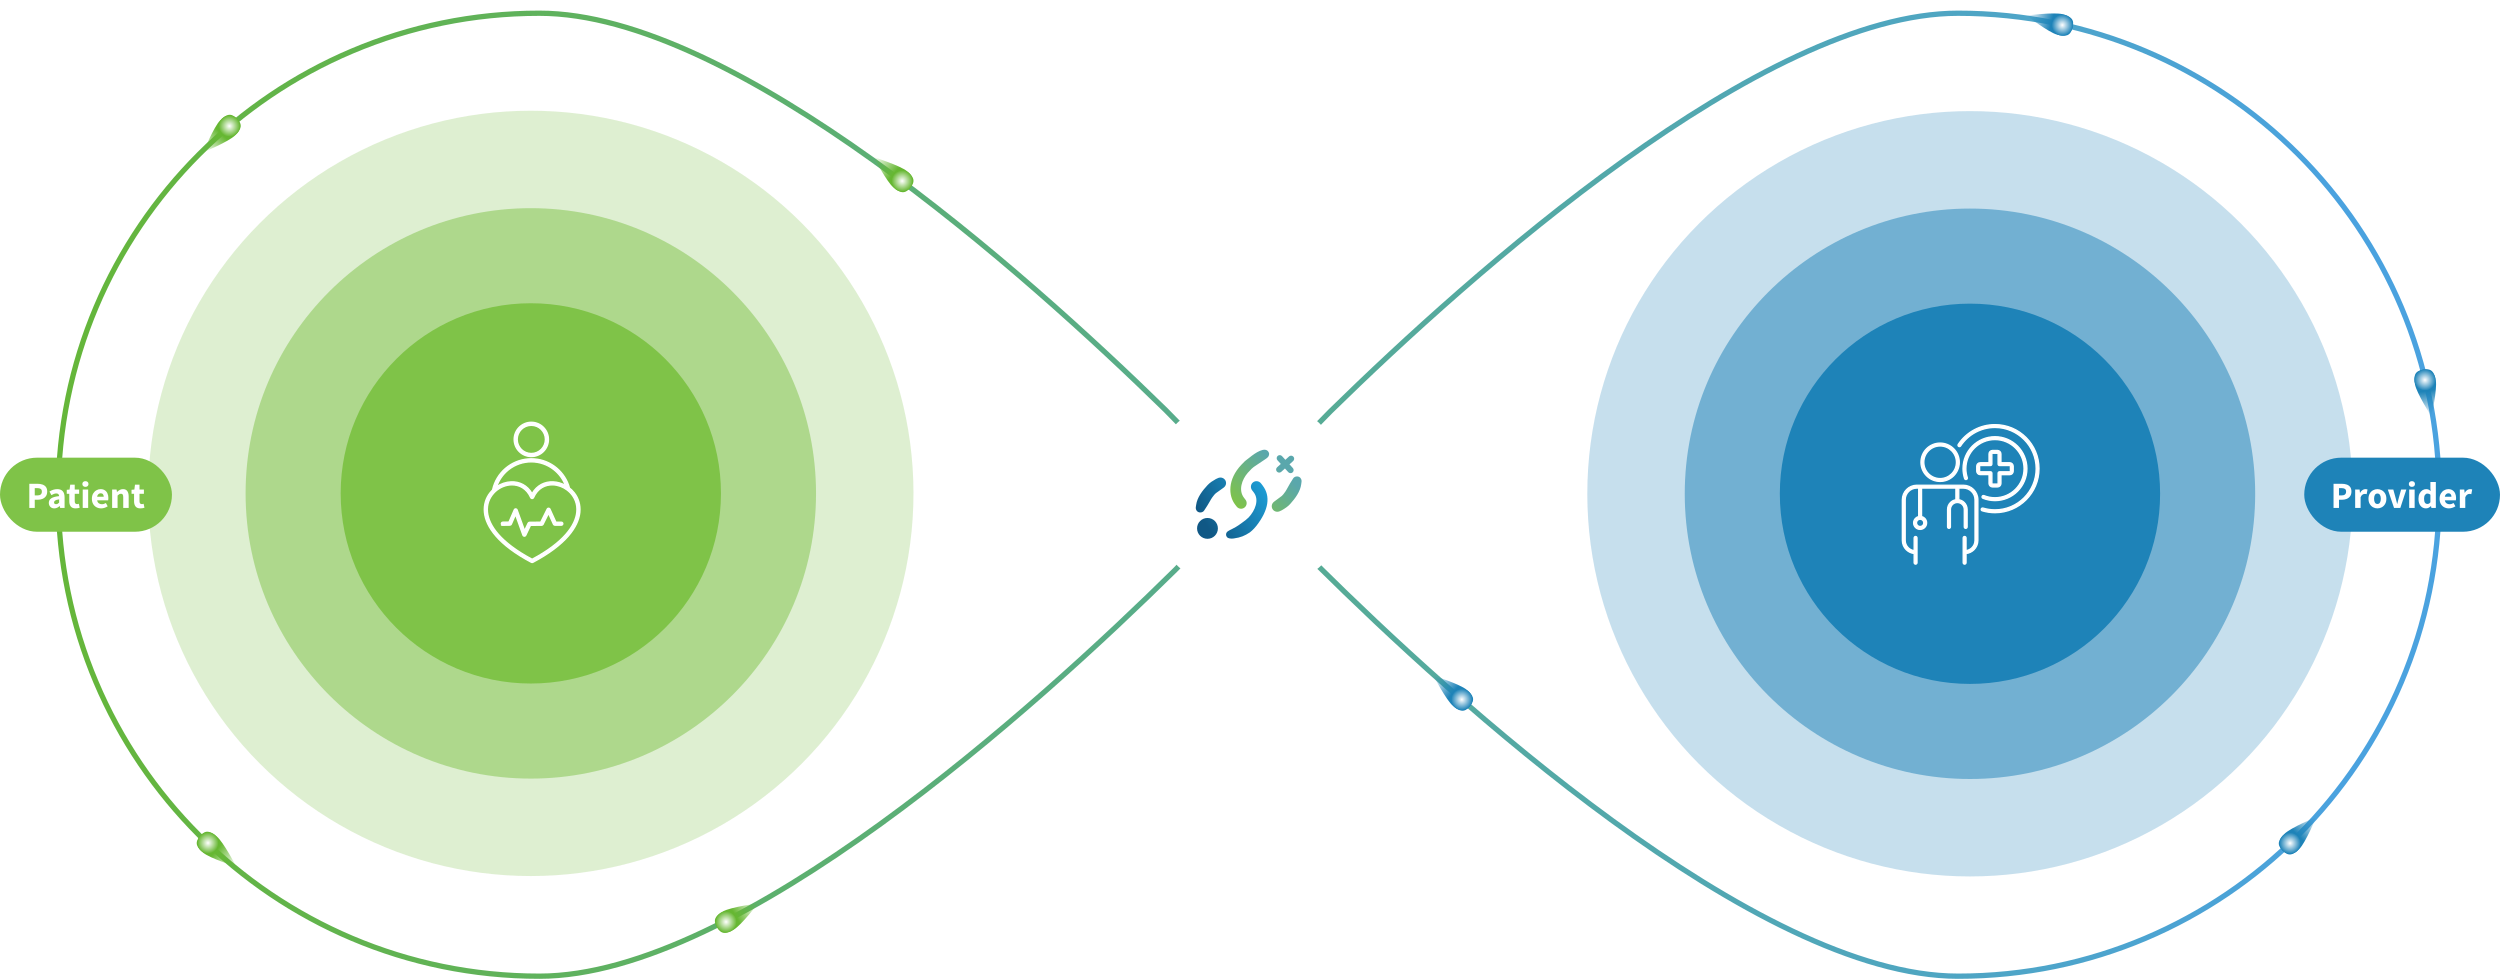 <svg xmlns="http://www.w3.org/2000/svg" width="945" height="370" viewBox="0 0 945 370" fill="none"><path d="M444.232 215.437C392.367 266.625 279.217 369 203.88 369C103.43 369 22 287.516 22 187C22 86.484 103.43 5 203.88 5C277.537 5 387.339 102.861 440.673 155.065L497.981 213.671C548.993 264.227 663.904 369 740.12 369C840.57 369 922 287.516 922 187C922 86.484 840.57 5 740.12 5C666.253 5 556.035 103.419 502.873 155.508L444.232 215.437Z" stroke="url(#paint0_linear_2027_2)" stroke-width="2" stroke-miterlimit="10"></path><g filter="url(#filter0_d_2027_2)"><path d="M862.828 321.556C860.485 319.213 861.192 317.536 863.536 315.192C865.879 312.849 875.556 308.828 875.556 308.828C875.556 308.828 871.536 318.506 869.192 320.849C866.849 323.192 865.172 323.9 862.828 321.556Z" fill="url(#paint1_radial_2027_2)"></path></g><circle cx="865.657" cy="318.728" r="4" transform="rotate(135 865.657 318.728)" fill="url(#paint2_radial_2027_2)"></circle><g filter="url(#filter1_d_2027_2)"><path d="M783.422 10.522C782.564 13.723 780.758 13.95 777.557 13.092C774.356 12.234 766.035 5.864 766.035 5.864C766.035 5.864 776.427 4.507 779.628 5.365C782.828 6.222 784.28 7.322 783.422 10.522Z" fill="url(#paint3_radial_2027_2)"></path></g><circle cx="779.558" cy="9.487" r="4" transform="rotate(15 779.558 9.487)" fill="url(#paint4_radial_2027_2)"></circle><g filter="url(#filter2_d_2027_2)"><path d="M555.623 266.978C553.493 269.517 551.76 268.958 549.222 266.828C546.683 264.698 541.834 255.408 541.834 255.408C541.834 255.408 551.825 258.57 554.364 260.7C556.902 262.83 557.753 264.44 555.623 266.978Z" fill="url(#paint5_radial_2027_2)"></path></g><circle cx="552.559" cy="264.407" r="4" transform="rotate(40 552.559 264.407)" fill="url(#paint6_radial_2027_2)"></circle><g filter="url(#filter3_d_2027_2)"><path d="M915.939 139.695C912.676 140.27 912.293 142.05 912.868 145.313C913.444 148.577 919.065 157.421 919.065 157.421C919.065 157.421 921.322 147.187 920.747 143.924C920.171 140.661 919.203 139.119 915.939 139.695Z" fill="url(#paint7_radial_2027_2)"></path></g><circle cx="4" cy="4" r="4" transform="matrix(-0.174 -0.985 -0.985 0.174 921.268 146.878)" fill="url(#paint8_radial_2027_2)"></circle><rect x="442" y="157" width="60" height="60" rx="10" fill="white"></rect><path d="M463.016 181.312C463.404 181.815 463.546 182.46 463.387 183.096C463.263 183.591 462.945 184.015 462.539 184.324L459.562 186.453C459.173 186.753 458.89 187.168 458.21 188.052C457.963 188.37 457.742 188.785 457.009 190.039C455.958 191.841 456.965 190.145 455.154 192.998C454.562 193.935 452.689 194.085 452.133 192.663C451.876 191.991 452.053 191.55 452.15 190.816C452.521 188.043 454.527 185.437 456.452 183.379C457.353 182.416 458.387 181.771 459.632 181.064C460.321 180.676 460.887 180.508 461.346 180.508C461.973 180.508 462.592 180.782 462.998 181.312H463.016ZM477.282 183.52L476.672 182.734C476.319 182.283 475.815 181.983 475.259 181.903C474.685 181.815 474.119 181.965 473.66 182.319C472.732 183.034 472.573 184.394 473.307 185.34L473.916 186.126C476.089 188.926 474.437 192.998 471.982 195.595C471.584 196.019 470.356 197.035 469.508 197.592C468.563 198.219 468.104 198.758 465.639 200.003C464.482 200.586 463.404 200.949 463.448 202.159C463.448 202.371 463.643 203.042 464.129 203.307C464.765 203.652 465.807 203.616 466.372 203.537C469.022 203.175 470.506 202.512 472.432 201.249C472.485 201.214 473.775 200.242 474.923 198.758C479.561 192.795 480.373 187.53 477.273 183.529L477.282 183.52ZM456.426 195.79C454.253 195.79 452.486 197.548 452.486 199.729C452.486 201.911 454.244 203.669 456.426 203.669C458.608 203.669 460.365 201.911 460.365 199.729C460.365 197.548 458.608 195.79 456.426 195.79Z" fill="url(#paint9_linear_2027_2)"></path><path d="M479.552 170.932C479.764 171.33 479.72 171.471 479.72 171.612C479.684 172.681 479.004 173.096 478.165 173.662L474.322 176.232C473.563 176.718 472.724 177.504 471.664 178.723C469.429 181.276 468.033 185.331 470.241 188.175L470.807 188.908C471.513 189.818 471.337 191.143 470.418 191.859C469.499 192.574 468.174 192.407 467.468 191.497L466.902 190.763C464.314 187.424 463.943 181.267 469.261 175.658C470.542 174.307 470.736 174.148 471.275 173.759C471.496 173.6 471.805 173.379 472.379 172.911C474.314 171.33 478.306 168.53 479.561 170.941L479.552 170.932ZM491.839 181.117C491.265 179.695 489.392 179.889 488.818 180.835C487.052 183.714 488.041 182.009 487.016 183.829C486.301 185.101 486.089 185.516 485.85 185.843C485.188 186.735 484.914 187.151 484.525 187.46L481.592 189.642C481.195 189.96 480.877 190.392 480.771 190.887C480.63 191.523 480.771 192.168 481.177 192.672C481.592 193.193 482.22 193.458 482.847 193.449C483.297 193.449 483.871 193.255 484.552 192.866C485.788 192.142 486.813 191.479 487.696 190.498C489.587 188.405 491.548 185.764 491.866 182.981C491.954 182.248 492.122 181.797 491.857 181.135L491.839 181.117ZM482.679 178.273C483.112 178.75 483.845 178.785 484.322 178.352L485.709 177.089L486.972 178.476C487.184 178.706 487.467 178.838 487.776 178.856C487.794 178.856 487.811 178.856 487.838 178.856C488.129 178.856 488.403 178.75 488.615 178.556C488.845 178.344 488.977 178.061 488.995 177.752C489.013 177.443 488.907 177.142 488.695 176.913L487.431 175.526L488.818 174.262C489.048 174.05 489.18 173.768 489.198 173.459C489.216 173.149 489.11 172.849 488.898 172.619C488.686 172.39 488.403 172.257 488.094 172.24C487.785 172.222 487.484 172.328 487.255 172.54L485.868 173.803L484.605 172.416C484.393 172.187 484.11 172.054 483.801 172.036C483.492 172.028 483.191 172.125 482.962 172.337C482.732 172.549 482.599 172.831 482.582 173.141C482.564 173.45 482.67 173.75 482.882 173.98L484.145 175.367L482.75 176.63C482.273 177.063 482.237 177.796 482.67 178.273H482.679Z" fill="url(#paint10_linear_2027_2)"></path><g filter="url(#filter4_d_2027_2)"><path d="M344.087 70.978C341.957 73.516 340.224 72.958 337.685 70.828C335.147 68.698 330.298 59.407 330.298 59.407C330.298 59.407 340.289 62.569 342.828 64.699C345.366 66.829 346.217 68.439 344.087 70.978Z" fill="url(#paint11_radial_2027_2)"></path></g><circle cx="341.023" cy="68.406" r="4" transform="rotate(40 341.023 68.406)" fill="url(#paint12_radial_2027_2)"></circle><g filter="url(#filter5_d_2027_2)"><path d="M271 350.464C269.343 347.594 270.46 346.157 273.33 344.5C276.2 342.843 286.588 341.464 286.588 341.464C286.588 341.464 280.2 349.771 277.33 351.428C274.46 353.085 272.657 353.334 271 350.464Z" fill="url(#paint13_radial_2027_2)"></path></g><circle cx="274.464" cy="348.464" r="4" transform="rotate(150 274.464 348.464)" fill="url(#paint14_radial_2027_2)"></circle><g filter="url(#filter6_d_2027_2)"><path d="M75.571 316.064C77.701 313.526 79.434 314.084 81.972 316.214C84.511 318.344 89.36 327.634 89.36 327.634C89.36 327.634 79.369 324.472 76.83 322.342C74.292 320.212 73.441 318.603 75.571 316.064Z" fill="url(#paint15_radial_2027_2)"></path></g><circle cx="78.635" cy="318.635" r="4" transform="rotate(-140 78.635 318.635)" fill="url(#paint16_radial_2027_2)"></circle><g filter="url(#filter7_d_2027_2)"><path d="M89.556 44.828C91.9 47.172 91.192 48.849 88.849 51.192C86.506 53.535 76.828 57.556 76.828 57.556C76.828 57.556 80.849 47.879 83.192 45.535C85.535 43.192 87.213 42.485 89.556 44.828Z" fill="url(#paint17_radial_2027_2)"></path></g><circle cx="86.728" cy="47.657" r="4" transform="rotate(-45 86.728 47.657)" fill="url(#paint18_radial_2027_2)"></circle><circle opacity="0.25" cx="200.648" cy="186.5" r="144.648" fill="#7FC348"></circle><circle opacity="0.5" cx="200.648" cy="186.5" r="107.812" fill="#7FC348"></circle><circle cx="200.648" cy="186.5" r="71.875" fill="#7FC348"></circle><path fill-rule="evenodd" clip-rule="evenodd" d="M190.089 198.52C189.773 198.52 189.52 198.278 189.52 197.961C189.52 197.645 189.762 197.392 190.079 197.392L192.398 197.36L194.412 192.71C194.539 192.425 194.866 192.288 195.15 192.415C195.298 192.478 195.404 192.594 195.456 192.742L198.293 200.608L199.642 197.761C199.748 197.55 199.959 197.423 200.18 197.434L204.398 197.402L206.855 192.436C206.992 192.162 207.329 192.035 207.614 192.183C207.74 192.246 207.825 192.341 207.878 192.457L210.123 197.402H212.18C212.496 197.402 212.738 197.655 212.738 197.961C212.738 198.267 212.485 198.52 212.18 198.52H209.797C209.565 198.541 209.343 198.415 209.238 198.193L207.34 194.007L205.263 198.214C205.178 198.394 204.978 198.531 204.756 198.531L200.507 198.573L198.725 202.337C198.662 202.464 198.556 202.58 198.409 202.632C198.113 202.738 197.797 202.59 197.681 202.295L194.866 194.482L193.274 198.14C193.189 198.351 192.989 198.499 192.746 198.499L190.058 198.541L190.089 198.52ZM186.694 186.32C185.007 188.123 183.963 190.622 184.248 193.543C184.743 198.657 189.235 205.068 201.14 211.416C213.044 205.068 217.536 198.657 218.042 193.543C218.338 190.58 217.262 188.06 215.543 186.257C215.206 185.909 214.847 185.582 214.457 185.287C214.436 185.276 214.415 185.255 214.394 185.234C212.823 184.032 210.914 183.326 209.027 183.262C206.106 183.157 203.217 184.58 201.667 188.092C201.54 188.376 201.203 188.503 200.918 188.387C200.781 188.324 200.676 188.218 200.623 188.092C199.073 184.591 196.184 183.157 193.263 183.262C191.112 183.336 188.929 184.243 187.253 185.761L186.694 186.31V186.32ZM216.049 185.181C215.796 184.939 215.533 184.707 215.259 184.496C214.457 181.491 212.738 178.876 210.44 176.936L209.491 176.198C207.045 174.458 204.06 173.435 200.823 173.435C197.586 173.435 194.486 174.5 192.019 176.303L191.08 177.041C188.655 179.118 186.915 181.955 186.209 185.192L185.207 186.32C183.71 188.25 182.835 190.77 183.119 193.649C183.657 199.132 188.37 205.943 200.876 212.555C201.045 212.65 201.245 212.639 201.414 212.555C213.909 205.943 218.633 199.121 219.171 193.649C219.445 190.759 218.591 188.25 217.083 186.31L216.06 185.171L216.049 185.181ZM187.717 183.969C188.539 181.512 190.036 179.371 191.987 177.748C192.103 177.653 192.219 177.558 192.335 177.474C192.356 177.463 192.377 177.442 192.398 177.421C194.729 175.628 197.65 174.563 200.813 174.563C203.976 174.563 206.95 175.639 209.28 177.463C211.273 179.002 212.823 181.09 213.73 183.484C212.275 182.672 210.661 182.208 209.048 182.145C206.001 182.029 202.985 183.368 201.129 186.615C199.284 183.368 196.258 182.029 193.21 182.145C191.291 182.218 189.362 182.862 187.717 183.979V183.969ZM200.834 171.432C202.31 171.432 203.639 170.831 204.609 169.871C205.579 168.901 206.169 167.572 206.169 166.096C206.169 164.62 205.568 163.291 204.609 162.321C203.639 161.351 202.31 160.761 200.834 160.761C199.358 160.761 198.029 161.362 197.059 162.321C196.089 163.291 195.498 164.62 195.498 166.096C195.498 167.572 196.099 168.901 197.059 169.871C198.029 170.841 199.358 171.432 200.834 171.432ZM205.41 170.672C204.24 171.843 202.626 172.57 200.834 172.57C199.041 172.57 197.428 171.843 196.258 170.672C195.087 169.502 194.36 167.889 194.36 166.096C194.36 164.304 195.087 162.69 196.258 161.52C197.428 160.349 199.041 159.622 200.834 159.622C202.626 159.622 204.24 160.349 205.41 161.52C206.581 162.69 207.308 164.304 207.308 166.096C207.308 167.889 206.581 169.502 205.41 170.672Z" fill="white" stroke="white" stroke-width="0.527"></path><circle opacity="0.25" cx="744.648" cy="186.648" r="144.648" fill="#1E83B8"></circle><circle opacity="0.5" cx="744.648" cy="186.648" r="107.812" fill="#1E83B8"></circle><circle cx="744.648" cy="186.648" r="71.875" fill="#1E83B8"></circle><path fill-rule="evenodd" clip-rule="evenodd" d="M733.366 180.904C735.07 180.904 736.612 180.212 737.725 179.098C738.839 177.985 739.531 176.438 739.531 174.739C739.531 173.04 738.839 171.493 737.725 170.38C736.612 169.266 735.065 168.574 733.366 168.574C731.667 168.574 730.12 169.266 729.007 170.38C727.893 171.493 727.201 173.04 727.201 174.739C727.201 176.438 727.893 177.985 729.007 179.098C730.12 180.212 731.667 180.904 733.366 180.904ZM723.556 209.226C722.392 209.102 721.345 208.573 720.552 207.792C719.647 206.886 719.084 205.643 719.084 204.27V188.903C719.084 187.395 719.703 186.023 720.693 185.027C721.689 184.032 723.061 183.418 724.569 183.418H742.152C743.66 183.418 745.032 184.032 746.028 185.027C747.024 186.023 747.637 187.395 747.637 188.903V204.27C747.637 205.643 747.074 206.892 746.169 207.792C745.381 208.579 744.335 209.108 743.165 209.226V212.708C743.165 213.006 742.923 213.248 742.625 213.248C742.327 213.248 742.085 213.006 742.085 212.708V203.331C742.085 203.033 742.327 202.791 742.625 202.791C742.923 202.791 743.165 203.033 743.165 203.331V208.146C744.031 208.028 744.813 207.623 745.404 207.032C746.112 206.323 746.551 205.345 746.551 204.27V188.903C746.551 187.688 746.056 186.585 745.257 185.787C744.459 184.988 743.356 184.493 742.141 184.493H740.42V188.908C741.224 189.027 741.944 189.403 742.49 189.955C743.159 190.624 743.575 191.547 743.575 192.565V199.18C743.575 199.478 743.334 199.72 743.035 199.72C742.737 199.72 742.495 199.478 742.495 199.18V192.565C742.495 191.845 742.203 191.187 741.73 190.714C741.258 190.242 740.6 189.943 739.88 189.943C739.16 189.943 738.502 190.236 738.029 190.714C737.557 191.192 737.259 191.845 737.259 192.565V199.18C737.259 199.478 737.017 199.72 736.719 199.72C736.42 199.72 736.179 199.478 736.179 199.18V192.565C736.179 191.547 736.589 190.624 737.264 189.955C737.815 189.403 738.535 189.027 739.334 188.908V184.493H726.346V195.253C726.807 195.355 727.224 195.591 727.544 195.917C727.989 196.362 728.264 196.975 728.264 197.655C728.264 198.336 727.989 198.949 727.544 199.393C727.1 199.838 726.487 200.113 725.806 200.113C725.125 200.113 724.512 199.838 724.068 199.393C723.624 198.949 723.348 198.336 723.348 197.655C723.348 196.975 723.624 196.362 724.068 195.917C724.389 195.597 724.805 195.36 725.266 195.253V184.493H724.574C723.359 184.493 722.257 184.988 721.458 185.787C720.659 186.585 720.164 187.688 720.164 188.903V204.27C720.164 205.345 720.603 206.323 721.312 207.032C721.902 207.623 722.684 208.028 723.55 208.146V203.331C723.55 203.033 723.792 202.791 724.09 202.791C724.389 202.791 724.63 203.033 724.63 203.331V212.708C724.63 213.006 724.389 213.248 724.09 213.248C723.792 213.248 723.55 213.006 723.55 212.708V209.226H723.556ZM725.812 199.028C726.194 199.028 726.537 198.876 726.79 198.623C727.044 198.37 727.195 198.027 727.195 197.644C727.195 197.262 727.044 196.918 726.79 196.665C726.537 196.412 726.194 196.26 725.812 196.26C725.429 196.26 725.086 196.412 724.833 196.665C724.58 196.918 724.428 197.262 724.428 197.644C724.428 198.027 724.58 198.37 724.833 198.623C725.086 198.876 725.429 199.028 725.812 199.028ZM749.274 193.082C750.044 193.313 750.837 193.493 751.653 193.617C752.452 193.735 753.273 193.797 754.1 193.797C758.695 193.797 762.858 191.935 765.867 188.92C768.882 185.905 770.744 181.748 770.744 177.152C770.744 172.557 768.882 168.394 765.867 165.385C762.858 162.37 758.695 160.508 754.105 160.508C751.254 160.508 748.57 161.222 746.225 162.488C743.795 163.798 741.725 165.694 740.206 167.995C740.043 168.242 740.11 168.574 740.358 168.737C740.605 168.9 740.937 168.833 741.1 168.585C742.518 166.437 744.453 164.659 746.731 163.433C748.925 162.252 751.434 161.582 754.1 161.582C758.397 161.582 762.29 163.326 765.108 166.144C767.926 168.962 769.67 172.855 769.67 177.152C769.67 181.45 767.926 185.342 765.108 188.16C762.29 190.978 758.397 192.722 754.1 192.722C753.318 192.722 752.553 192.666 751.81 192.553C751.051 192.441 750.309 192.272 749.583 192.053C749.302 191.968 748.998 192.126 748.914 192.413C748.824 192.7 748.987 192.998 749.274 193.082ZM749.549 188.34C750.264 188.633 751.006 188.852 751.777 189.004C752.53 189.15 753.307 189.229 754.1 189.229C757.435 189.229 760.45 187.879 762.639 185.691C764.821 183.508 766.177 180.488 766.177 177.152C766.177 173.817 764.827 170.802 762.639 168.613C760.456 166.431 757.435 165.075 754.1 165.075C750.764 165.075 747.749 166.425 745.561 168.613C743.379 170.796 742.023 173.817 742.023 177.152C742.023 177.788 742.074 178.423 742.175 179.048C742.276 179.683 742.428 180.302 742.619 180.893C742.709 181.174 743.013 181.332 743.294 181.236C743.575 181.146 743.733 180.842 743.637 180.561C743.457 180.015 743.322 179.453 743.232 178.885C743.142 178.328 743.097 177.748 743.097 177.152C743.097 174.115 744.329 171.364 746.32 169.378C748.312 167.387 751.062 166.155 754.094 166.155C757.126 166.155 759.882 167.387 761.868 169.378C763.859 171.37 765.091 174.12 765.091 177.152C765.091 180.184 763.859 182.94 761.868 184.926C759.877 186.917 757.126 188.149 754.094 188.149C753.369 188.149 752.66 188.082 751.974 187.947C751.27 187.812 750.59 187.603 749.943 187.345C749.667 187.232 749.352 187.367 749.245 187.643C749.133 187.918 749.268 188.233 749.544 188.346L749.549 188.34ZM748.525 174.902C748.165 174.902 747.834 175.048 747.592 175.29C747.35 175.532 747.204 175.858 747.204 176.224V178.092C747.204 178.435 747.339 178.75 747.558 178.986C747.569 178.997 747.58 179.014 747.592 179.025C747.834 179.267 748.16 179.413 748.525 179.413H751.85V182.738C751.85 183.081 751.985 183.396 752.204 183.632C752.215 183.643 752.227 183.66 752.238 183.672C752.48 183.913 752.806 184.06 753.172 184.06H755.039C755.399 184.06 755.731 183.913 755.973 183.672C756.215 183.43 756.361 183.103 756.361 182.743V179.425H759.68C760.04 179.425 760.372 179.278 760.608 179.037C760.85 178.795 760.996 178.463 760.996 178.103V176.235C760.996 175.875 760.85 175.543 760.608 175.302C760.366 175.06 760.04 174.913 759.68 174.913H756.355V171.589C756.355 171.229 756.209 170.897 755.967 170.655C755.725 170.413 755.399 170.267 755.034 170.267H753.166C752.806 170.267 752.474 170.413 752.232 170.655C751.99 170.897 751.844 171.223 751.844 171.589V174.913H748.52L748.525 174.902ZM752.39 175.977C752.688 175.977 752.93 175.735 752.93 175.437V171.578C752.93 171.51 752.958 171.448 753.003 171.409C753.048 171.364 753.11 171.336 753.172 171.336H755.039C755.107 171.336 755.169 171.364 755.208 171.409C755.247 171.454 755.281 171.516 755.281 171.578V175.437C755.281 175.735 755.523 175.977 755.821 175.977H759.68C759.747 175.977 759.809 176.005 759.854 176.044C759.899 176.089 759.927 176.151 759.927 176.218V178.086C759.927 178.153 759.899 178.215 759.86 178.26C759.815 178.305 759.753 178.328 759.685 178.328H755.827C755.529 178.328 755.287 178.57 755.287 178.868V182.727C755.287 182.794 755.259 182.856 755.219 182.901C755.174 182.94 755.112 182.974 755.05 182.974H753.183C753.115 182.974 753.054 182.946 753.014 182.901L752.997 182.884C752.964 182.845 752.941 182.788 752.941 182.727V178.868C752.941 178.57 752.699 178.328 752.401 178.328H748.542C748.475 178.328 748.413 178.3 748.374 178.255L748.357 178.238C748.323 178.198 748.3 178.142 748.3 178.08V176.213C748.3 176.145 748.329 176.083 748.374 176.044C748.419 176.005 748.48 175.971 748.542 175.971H752.401L752.39 175.977ZM738.49 179.858C737.18 181.168 735.369 181.978 733.366 181.978C731.364 181.978 729.552 181.168 728.242 179.858C726.931 178.547 726.121 176.736 726.121 174.733C726.121 172.731 726.931 170.92 728.242 169.609C729.552 168.298 731.364 167.488 733.366 167.488C735.369 167.488 737.18 168.298 738.49 169.609C739.801 170.92 740.611 172.731 740.611 174.733C740.611 176.736 739.795 178.542 738.49 179.858Z" fill="white" stroke="white" stroke-width="0.5"></path><rect y="173" width="65" height="28" rx="14" fill="#7FC348"></rect><path d="M11.078 192V182.872H14.214C14.886 182.872 15.493 182.965 16.034 183.152C16.585 183.329 17.023 183.633 17.35 184.062C17.677 184.491 17.84 185.075 17.84 185.812C17.84 186.521 17.677 187.105 17.35 187.562C17.023 188.019 16.589 188.36 16.048 188.584C15.507 188.799 14.914 188.906 14.27 188.906H13.136V192H11.078ZM13.136 187.268H14.144C15.264 187.268 15.824 186.783 15.824 185.812C15.824 185.336 15.675 185 15.376 184.804C15.077 184.608 14.648 184.51 14.088 184.51H13.136V187.268ZM20.521 192.168C19.887 192.168 19.383 191.967 19.009 191.566C18.636 191.155 18.449 190.656 18.449 190.068C18.449 189.34 18.757 188.771 19.373 188.36C19.989 187.949 20.983 187.674 22.355 187.534C22.337 187.226 22.243 186.983 22.075 186.806C21.917 186.619 21.646 186.526 21.263 186.526C20.974 186.526 20.68 186.582 20.381 186.694C20.083 186.806 19.765 186.96 19.429 187.156L18.687 185.798C19.126 185.527 19.593 185.308 20.087 185.14C20.591 184.972 21.114 184.888 21.655 184.888C22.542 184.888 23.223 185.145 23.699 185.658C24.175 186.171 24.413 186.96 24.413 188.024V192H22.733L22.593 191.286H22.537C22.248 191.547 21.935 191.762 21.599 191.93C21.273 192.089 20.913 192.168 20.521 192.168ZM21.221 190.572C21.455 190.572 21.655 190.521 21.823 190.418C22.001 190.306 22.178 190.161 22.355 189.984V188.766C21.627 188.859 21.123 189.009 20.843 189.214C20.563 189.41 20.423 189.643 20.423 189.914C20.423 190.138 20.493 190.306 20.633 190.418C20.783 190.521 20.979 190.572 21.221 190.572ZM28.582 192.168C27.723 192.168 27.107 191.921 26.734 191.426C26.37 190.931 26.188 190.283 26.188 189.48V186.666H25.236V185.14L26.3 185.056L26.538 183.208H28.246V185.056H29.912V186.666H28.246V189.452C28.246 189.844 28.325 190.129 28.484 190.306C28.652 190.474 28.871 190.558 29.142 190.558C29.254 190.558 29.366 190.544 29.478 190.516C29.599 190.488 29.707 190.455 29.8 190.418L30.122 191.916C29.945 191.972 29.725 192.028 29.464 192.084C29.212 192.14 28.918 192.168 28.582 192.168ZM31.267 192V185.056H33.325V192H31.267ZM32.289 184.034C31.944 184.034 31.664 183.936 31.449 183.74C31.235 183.544 31.127 183.283 31.127 182.956C31.127 182.629 31.235 182.368 31.449 182.172C31.664 181.976 31.944 181.878 32.289 181.878C32.635 181.878 32.915 181.976 33.129 182.172C33.344 182.368 33.451 182.629 33.451 182.956C33.451 183.283 33.344 183.544 33.129 183.74C32.915 183.936 32.635 184.034 32.289 184.034ZM38.245 192.168C37.582 192.168 36.985 192.023 36.453 191.734C35.921 191.445 35.501 191.029 35.193 190.488C34.885 189.947 34.731 189.293 34.731 188.528C34.731 187.772 34.885 187.123 35.193 186.582C35.51 186.041 35.921 185.625 36.425 185.336C36.929 185.037 37.456 184.888 38.007 184.888C38.669 184.888 39.215 185.037 39.645 185.336C40.083 185.625 40.41 186.022 40.625 186.526C40.849 187.021 40.961 187.585 40.961 188.22C40.961 188.397 40.951 188.575 40.933 188.752C40.914 188.92 40.895 189.046 40.877 189.13H36.719C36.812 189.634 37.022 190.007 37.349 190.25C37.675 190.483 38.067 190.6 38.525 190.6C39.019 190.6 39.519 190.446 40.023 190.138L40.709 191.384C40.354 191.627 39.957 191.818 39.519 191.958C39.08 192.098 38.655 192.168 38.245 192.168ZM36.705 187.772H39.211C39.211 187.389 39.117 187.077 38.931 186.834C38.753 186.582 38.459 186.456 38.049 186.456C37.731 186.456 37.447 186.568 37.195 186.792C36.943 187.007 36.779 187.333 36.705 187.772ZM42.383 192V185.056H44.063L44.203 185.938H44.259C44.557 185.658 44.884 185.415 45.239 185.21C45.603 184.995 46.018 184.888 46.485 184.888C47.241 184.888 47.787 185.14 48.123 185.644C48.468 186.139 48.641 186.82 48.641 187.688V192H46.583V187.954C46.583 187.45 46.513 187.105 46.373 186.918C46.242 186.731 46.027 186.638 45.729 186.638C45.467 186.638 45.243 186.699 45.057 186.82C44.87 186.932 44.665 187.095 44.441 187.31V192H42.383ZM53.068 192.168C52.21 192.168 51.594 191.921 51.22 191.426C50.856 190.931 50.674 190.283 50.674 189.48V186.666H49.722V185.14L50.786 185.056L51.024 183.208H52.732V185.056H54.398V186.666H52.732V189.452C52.732 189.844 52.812 190.129 52.97 190.306C53.138 190.474 53.358 190.558 53.628 190.558C53.74 190.558 53.852 190.544 53.964 190.516C54.086 190.488 54.193 190.455 54.286 190.418L54.608 191.916C54.431 191.972 54.212 192.028 53.95 192.084C53.698 192.14 53.404 192.168 53.068 192.168Z" fill="white"></path><rect x="871" y="173" width="74" height="28" rx="14" fill="#1E83B8"></rect><path d="M882.078 192V182.872H885.214C885.886 182.872 886.493 182.965 887.034 183.152C887.585 183.329 888.023 183.633 888.35 184.062C888.677 184.491 888.84 185.075 888.84 185.812C888.84 186.521 888.677 187.105 888.35 187.562C888.023 188.019 887.589 188.36 887.048 188.584C886.507 188.799 885.914 188.906 885.27 188.906H884.136V192H882.078ZM884.136 187.268H885.144C886.264 187.268 886.824 186.783 886.824 185.812C886.824 185.336 886.675 185 886.376 184.804C886.077 184.608 885.648 184.51 885.088 184.51H884.136V187.268ZM890.25 192V185.056H891.93L892.07 186.274H892.126C892.378 185.807 892.681 185.462 893.036 185.238C893.391 185.005 893.745 184.888 894.1 184.888C894.296 184.888 894.459 184.902 894.59 184.93C894.721 184.949 894.833 184.981 894.926 185.028L894.59 186.806C894.469 186.769 894.347 186.741 894.226 186.722C894.114 186.703 893.983 186.694 893.834 186.694C893.573 186.694 893.297 186.792 893.008 186.988C892.728 187.175 892.495 187.501 892.308 187.968V192H890.25ZM898.673 192.168C898.085 192.168 897.53 192.028 897.007 191.748C896.494 191.459 896.079 191.043 895.761 190.502C895.444 189.951 895.285 189.293 895.285 188.528C895.285 187.753 895.444 187.095 895.761 186.554C896.079 186.013 896.494 185.602 897.007 185.322C897.53 185.033 898.085 184.888 898.673 184.888C899.261 184.888 899.812 185.033 900.325 185.322C900.839 185.602 901.254 186.013 901.571 186.554C901.889 187.095 902.047 187.753 902.047 188.528C902.047 189.293 901.889 189.951 901.571 190.502C901.254 191.043 900.839 191.459 900.325 191.748C899.812 192.028 899.261 192.168 898.673 192.168ZM898.673 190.502C899.093 190.502 899.411 190.325 899.625 189.97C899.84 189.606 899.947 189.125 899.947 188.528C899.947 187.921 899.84 187.441 899.625 187.086C899.411 186.731 899.093 186.554 898.673 186.554C898.244 186.554 897.922 186.731 897.707 187.086C897.502 187.441 897.399 187.921 897.399 188.528C897.399 189.125 897.502 189.606 897.707 189.97C897.922 190.325 898.244 190.502 898.673 190.502ZM904.944 192L902.606 185.056H904.678L905.574 188.332C905.667 188.677 905.756 189.032 905.84 189.396C905.933 189.751 906.026 190.11 906.12 190.474H906.176C906.26 190.11 906.344 189.751 906.428 189.396C906.521 189.032 906.614 188.677 906.708 188.332L907.618 185.056H909.592L907.324 192H904.944ZM910.676 192V185.056H912.734V192H910.676ZM911.698 184.034C911.352 184.034 911.072 183.936 910.858 183.74C910.643 183.544 910.536 183.283 910.536 182.956C910.536 182.629 910.643 182.368 910.858 182.172C911.072 181.976 911.352 181.878 911.698 181.878C912.043 181.878 912.323 181.976 912.538 182.172C912.752 182.368 912.86 182.629 912.86 182.956C912.86 183.283 912.752 183.544 912.538 183.74C912.323 183.936 912.043 184.034 911.698 184.034ZM917.023 192.168C916.164 192.168 915.473 191.846 914.951 191.202C914.437 190.549 914.181 189.657 914.181 188.528C914.181 187.772 914.316 187.123 914.587 186.582C914.867 186.031 915.226 185.611 915.665 185.322C916.113 185.033 916.579 184.888 917.065 184.888C917.447 184.888 917.769 184.953 918.031 185.084C918.292 185.215 918.539 185.392 918.773 185.616L918.689 184.552V182.186H920.747V192H919.067L918.927 191.314H918.871C918.628 191.557 918.343 191.762 918.017 191.93C917.69 192.089 917.359 192.168 917.023 192.168ZM917.555 190.488C917.779 190.488 917.979 190.441 918.157 190.348C918.343 190.255 918.521 190.091 918.689 189.858V187.016C918.511 186.848 918.32 186.731 918.115 186.666C917.919 186.601 917.727 186.568 917.541 186.568C917.214 186.568 916.925 186.727 916.673 187.044C916.421 187.352 916.295 187.837 916.295 188.5C916.295 189.181 916.402 189.685 916.617 190.012C916.841 190.329 917.153 190.488 917.555 190.488ZM925.678 192.168C925.015 192.168 924.418 192.023 923.886 191.734C923.354 191.445 922.934 191.029 922.626 190.488C922.318 189.947 922.164 189.293 922.164 188.528C922.164 187.772 922.318 187.123 922.626 186.582C922.943 186.041 923.354 185.625 923.858 185.336C924.362 185.037 924.889 184.888 925.44 184.888C926.103 184.888 926.649 185.037 927.078 185.336C927.517 185.625 927.843 186.022 928.058 186.526C928.282 187.021 928.394 187.585 928.394 188.22C928.394 188.397 928.385 188.575 928.366 188.752C928.347 188.92 928.329 189.046 928.31 189.13H924.152C924.245 189.634 924.455 190.007 924.782 190.25C925.109 190.483 925.501 190.6 925.958 190.6C926.453 190.6 926.952 190.446 927.456 190.138L928.142 191.384C927.787 191.627 927.391 191.818 926.952 191.958C926.513 192.098 926.089 192.168 925.678 192.168ZM924.138 187.772H926.644C926.644 187.389 926.551 187.077 926.364 186.834C926.187 186.582 925.893 186.456 925.482 186.456C925.165 186.456 924.88 186.568 924.628 186.792C924.376 187.007 924.213 187.333 924.138 187.772ZM929.816 192V185.056H931.496L931.636 186.274H931.692C931.944 185.807 932.248 185.462 932.602 185.238C932.957 185.005 933.312 184.888 933.666 184.888C933.862 184.888 934.026 184.902 934.156 184.93C934.287 184.949 934.399 184.981 934.492 185.028L934.156 186.806C934.035 186.769 933.914 186.741 933.792 186.722C933.68 186.703 933.55 186.694 933.4 186.694C933.139 186.694 932.864 186.792 932.574 186.988C932.294 187.175 932.061 187.501 931.874 187.968V192H929.816Z" fill="white"></path><defs><filter id="filter0_d_2027_2" x="856.385" y="303.828" width="24.171" height="24.171" filterUnits="userSpaceOnUse" color-interpolation-filters="sRGB"><feGaussianBlur stdDeviation="2.5"></feGaussianBlur></filter><filter id="filter1_d_2027_2" x="761.035" y="0.08" width="27.629" height="18.44" filterUnits="userSpaceOnUse" color-interpolation-filters="sRGB"><feGaussianBlur stdDeviation="2.5"></feGaussianBlur></filter><filter id="filter2_d_2027_2" x="536.834" y="250.408" width="24.997" height="23.256" filterUnits="userSpaceOnUse" color-interpolation-filters="sRGB"><feGaussianBlur stdDeviation="2.5"></feGaussianBlur></filter><filter id="filter3_d_2027_2" x="907.646" y="134.576" width="18.194" height="27.845" filterUnits="userSpaceOnUse" color-interpolation-filters="sRGB"><feGaussianBlur stdDeviation="2.5"></feGaussianBlur></filter><filter id="filter4_d_2027_2" x="325.298" y="54.407" width="24.997" height="23.256" filterUnits="userSpaceOnUse" color-interpolation-filters="sRGB"><feGaussianBlur stdDeviation="2.5"></feGaussianBlur></filter><filter id="filter5_d_2027_2" x="265.228" y="336.464" width="26.36" height="21.19" filterUnits="userSpaceOnUse" color-interpolation-filters="sRGB"><feGaussianBlur stdDeviation="2.5"></feGaussianBlur></filter><filter id="filter6_d_2027_2" x="69.362" y="309.378" width="24.998" height="23.256" filterUnits="userSpaceOnUse" color-interpolation-filters="sRGB"><feGaussianBlur stdDeviation="2.5"></feGaussianBlur></filter><filter id="filter7_d_2027_2" x="71.828" y="38.385" width="24.171" height="24.171" filterUnits="userSpaceOnUse" color-interpolation-filters="sRGB"><feGaussianBlur stdDeviation="2.5"></feGaussianBlur></filter><linearGradient id="paint0_linear_2027_2" x1="883.363" y1="196.163" x2="-16.713" y2="196.163" gradientUnits="userSpaceOnUse"><stop stop-color="#4AA2DF"></stop><stop offset="1" stop-color="#66B732"></stop></linearGradient><radialGradient id="paint1_radial_2027_2" cx="0" cy="0" r="1" gradientUnits="userSpaceOnUse" gradientTransform="translate(864.95 319.435) rotate(-45) scale(15 33.75)"><stop offset="0.067" stop-color="#1E83B8"></stop><stop offset="0.35" stop-color="#1E83B8"></stop><stop offset="1" stop-color="#1E83B8" stop-opacity="0"></stop></radialGradient><radialGradient id="paint2_radial_2027_2" cx="0" cy="0" r="1" gradientUnits="userSpaceOnUse" gradientTransform="translate(865.657 318.728) rotate(90) scale(4)"><stop stop-color="white"></stop><stop offset="1" stop-color="#1E83B8"></stop></radialGradient><radialGradient id="paint3_radial_2027_2" cx="0" cy="0" r="1" gradientUnits="userSpaceOnUse" gradientTransform="translate(780.524 9.746) rotate(-165) scale(15 33.75)"><stop offset="0.067" stop-color="#1E83B8"></stop><stop offset="0.35" stop-color="#1E83B8"></stop><stop offset="1" stop-color="#1E83B8" stop-opacity="0"></stop></radialGradient><radialGradient id="paint4_radial_2027_2" cx="0" cy="0" r="1" gradientUnits="userSpaceOnUse" gradientTransform="translate(779.558 9.487) rotate(90) scale(4)"><stop stop-color="white"></stop><stop offset="1" stop-color="#1E83B8"></stop></radialGradient><radialGradient id="paint5_radial_2027_2" cx="0" cy="0" r="1" gradientUnits="userSpaceOnUse" gradientTransform="translate(553.325 265.05) rotate(-140) scale(15 33.75)"><stop offset="0.067" stop-color="#1E83B8"></stop><stop offset="0.35" stop-color="#1E83B8"></stop><stop offset="1" stop-color="#1E83B8" stop-opacity="0"></stop></radialGradient><radialGradient id="paint6_radial_2027_2" cx="0" cy="0" r="1" gradientUnits="userSpaceOnUse" gradientTransform="translate(552.559 264.407) rotate(90) scale(4)"><stop stop-color="white"></stop><stop offset="1" stop-color="#1E83B8"></stop></radialGradient><radialGradient id="paint7_radial_2027_2" cx="0" cy="0" r="1" gradientUnits="userSpaceOnUse" gradientTransform="translate(916.46 142.649) rotate(80) scale(15 33.75)"><stop offset="0.067" stop-color="#1E83B8"></stop><stop offset="0.35" stop-color="#1E83B8"></stop><stop offset="1" stop-color="#1E83B8" stop-opacity="0"></stop></radialGradient><radialGradient id="paint8_radial_2027_2" cx="0" cy="0" r="1" gradientUnits="userSpaceOnUse" gradientTransform="translate(4 4) rotate(90) scale(4)"><stop stop-color="white"></stop><stop offset="1" stop-color="#1E83B8"></stop></radialGradient><linearGradient id="paint9_linear_2027_2" x1="453.493" y1="198.422" x2="479.64" y2="183.326" gradientUnits="userSpaceOnUse"><stop offset="0.07" stop-color="#105885"></stop><stop offset="1" stop-color="#1EA1DA"></stop></linearGradient><linearGradient id="paint10_linear_2027_2" x1="488.898" y1="172.628" x2="468.731" y2="192.795" gradientUnits="userSpaceOnUse"><stop offset="0.23" stop-color="#5AA7AC"></stop><stop offset="1" stop-color="#7FC348"></stop></linearGradient><radialGradient id="paint11_radial_2027_2" cx="0" cy="0" r="1" gradientUnits="userSpaceOnUse" gradientTransform="translate(341.789 69.049) rotate(-140) scale(15 33.75)"><stop offset="0.067" stop-color="#66B732"></stop><stop offset="0.35" stop-color="#66B732"></stop><stop offset="1" stop-color="#66B732" stop-opacity="0"></stop></radialGradient><radialGradient id="paint12_radial_2027_2" cx="0" cy="0" r="1" gradientUnits="userSpaceOnUse" gradientTransform="translate(341.023 68.406) rotate(90) scale(4)"><stop stop-color="white"></stop><stop offset="1" stop-color="#66B732"></stop></radialGradient><radialGradient id="paint13_radial_2027_2" cx="0" cy="0" r="1" gradientUnits="userSpaceOnUse" gradientTransform="translate(273.598 348.964) rotate(-30) scale(15 33.75)"><stop offset="0.067" stop-color="#66B732"></stop><stop offset="0.35" stop-color="#66B732"></stop><stop offset="1" stop-color="#66B732" stop-opacity="0"></stop></radialGradient><radialGradient id="paint14_radial_2027_2" cx="0" cy="0" r="1" gradientUnits="userSpaceOnUse" gradientTransform="translate(274.464 348.464) rotate(90) scale(4)"><stop stop-color="white"></stop><stop offset="1" stop-color="#66B732"></stop></radialGradient><radialGradient id="paint15_radial_2027_2" cx="0" cy="0" r="1" gradientUnits="userSpaceOnUse" gradientTransform="translate(77.869 317.993) rotate(40) scale(15 33.75)"><stop offset="0.067" stop-color="#66B732"></stop><stop offset="0.35" stop-color="#66B732"></stop><stop offset="1" stop-color="#66B732" stop-opacity="0"></stop></radialGradient><radialGradient id="paint16_radial_2027_2" cx="0" cy="0" r="1" gradientUnits="userSpaceOnUse" gradientTransform="translate(78.635 318.635) rotate(90) scale(4)"><stop stop-color="white"></stop><stop offset="1" stop-color="#66B732"></stop></radialGradient><radialGradient id="paint17_radial_2027_2" cx="0" cy="0" r="1" gradientUnits="userSpaceOnUse" gradientTransform="translate(87.435 46.95) rotate(135) scale(15 33.75)"><stop offset="0.067" stop-color="#66B732"></stop><stop offset="0.35" stop-color="#66B732"></stop><stop offset="1" stop-color="#66B732" stop-opacity="0"></stop></radialGradient><radialGradient id="paint18_radial_2027_2" cx="0" cy="0" r="1" gradientUnits="userSpaceOnUse" gradientTransform="translate(86.728 47.657) rotate(90) scale(4)"><stop stop-color="white"></stop><stop offset="1" stop-color="#66B732"></stop></radialGradient></defs></svg>
